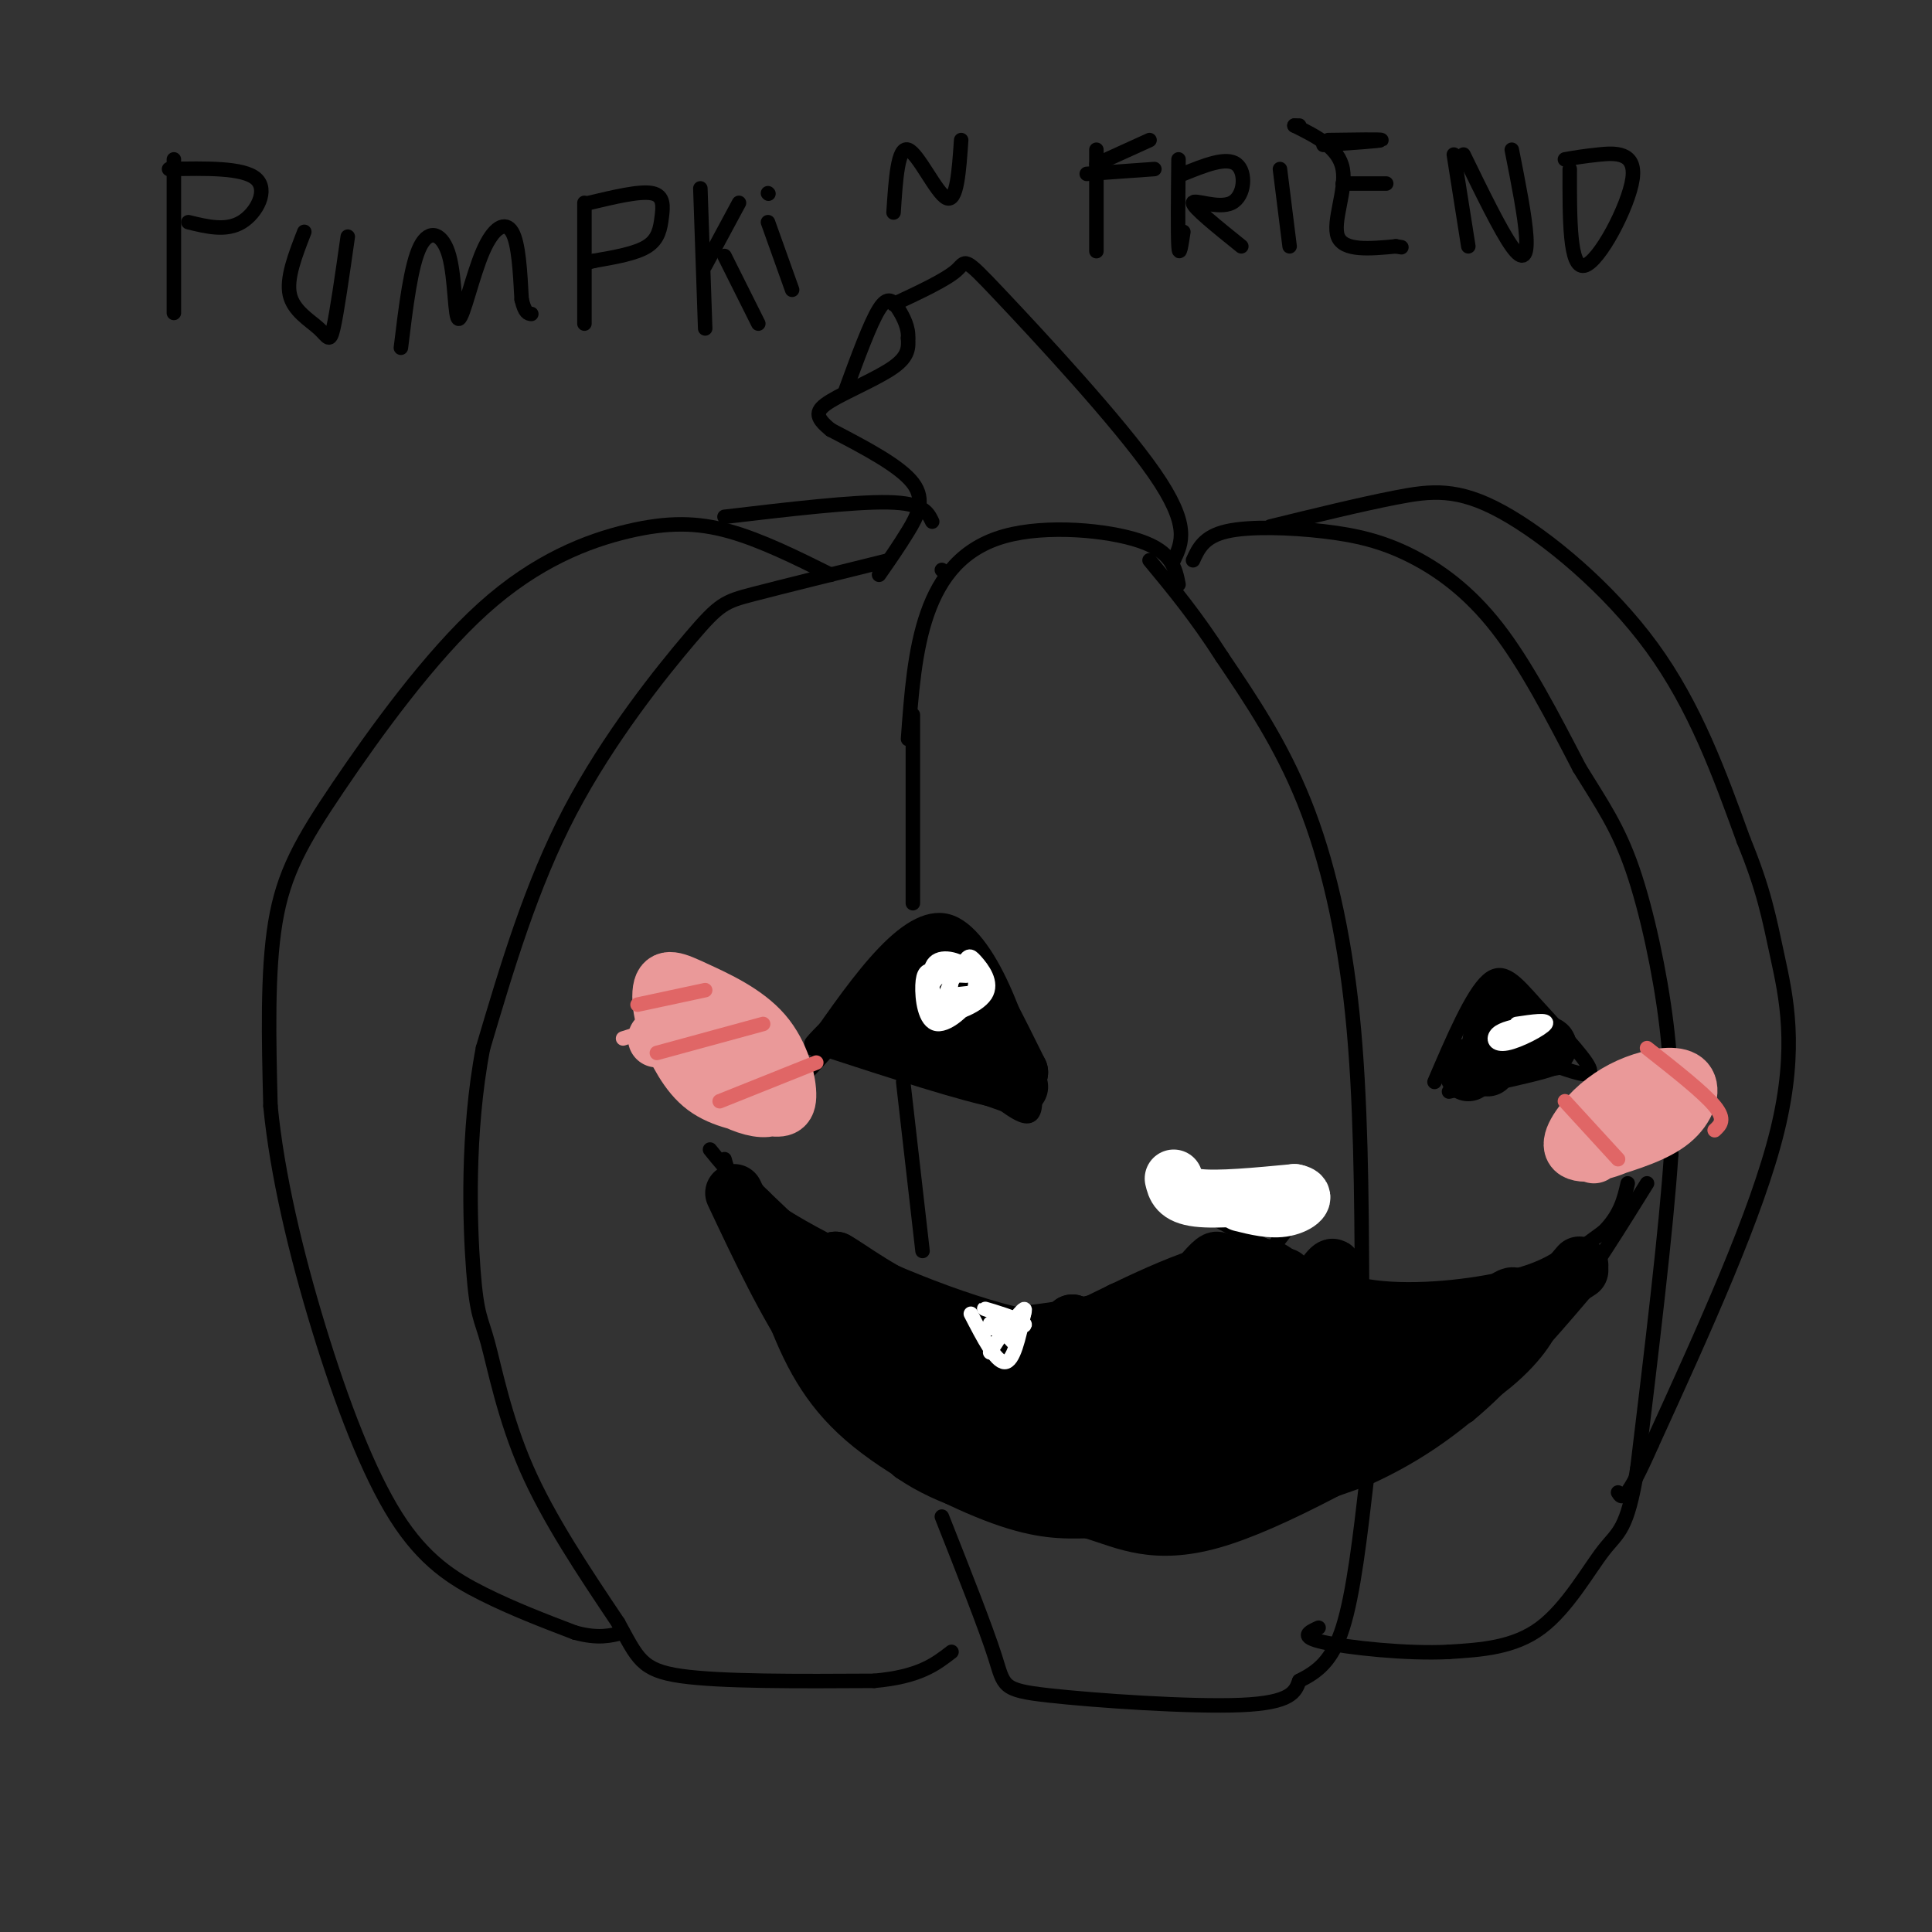 <svg viewBox='0 0 400 400' version='1.1' xmlns='http://www.w3.org/2000/svg' xmlns:xlink='http://www.w3.org/1999/xlink'><rect x="0" y="0" width="400" height="400" fill="#333333" stroke="none"/><g fill='none' stroke='#000000' stroke-width='3' stroke-linecap='round' stroke-linejoin='round'><path d='M195,118c0.000,0.000 0.100,0.100 0.1,0.1'/><path d='M182,119c2.044,-2.933 4.089,-5.867 6,-9c1.911,-3.133 3.689,-6.467 1,-10c-2.689,-3.533 -9.844,-7.267 -17,-11'/><path d='M172,89c-3.369,-2.714 -3.292,-4.000 0,-6c3.292,-2.000 9.798,-4.714 13,-7c3.202,-2.286 3.101,-4.143 3,-6'/><path d='M188,70c0.167,-2.083 -0.917,-4.292 -2,-6c-1.083,-1.708 -2.167,-2.917 -4,0c-1.833,2.917 -4.417,9.958 -7,17'/><path d='M185,63c5.405,-2.530 10.810,-5.060 13,-7c2.190,-1.940 1.167,-3.292 9,5c7.833,8.292 24.524,26.226 32,37c7.476,10.774 5.738,14.387 4,18'/><path d='M184,116c-11.000,2.720 -22.000,5.440 -28,7c-6.000,1.560 -7.000,1.958 -13,9c-6.000,7.042 -17.000,20.726 -25,36c-8.000,15.274 -13.000,32.137 -18,49'/><path d='M100,217c-3.352,17.402 -2.734,36.407 -2,46c0.734,9.593 1.582,9.775 3,15c1.418,5.225 3.405,15.493 8,26c4.595,10.507 11.797,21.254 19,32'/><path d='M128,336c4.067,7.378 4.733,9.822 13,11c8.267,1.178 24.133,1.089 40,1'/><path d='M181,348c9.333,-0.833 12.667,-3.417 16,-6'/><path d='M244,121c-0.667,-3.369 -1.333,-6.738 -8,-9c-6.667,-2.262 -19.333,-3.417 -28,-1c-8.667,2.417 -13.333,8.405 -16,16c-2.667,7.595 -3.333,16.798 -4,26'/><path d='M147,238c3.851,4.774 7.702,9.548 19,16c11.298,6.452 30.042,14.583 44,18c13.958,3.417 23.131,2.119 31,-1c7.869,-3.119 14.435,-8.060 21,-13'/><path d='M262,258c5.514,0.180 8.797,7.131 16,10c7.203,2.869 18.324,1.657 25,1c6.676,-0.657 8.907,-0.759 13,-3c4.093,-2.241 10.046,-6.620 16,-11'/><path d='M332,255c3.500,-3.500 4.250,-6.750 5,-10'/><path d='M150,240c3.196,11.185 6.393,22.369 10,32c3.607,9.631 7.625,17.708 16,25c8.375,7.292 21.107,13.798 30,17c8.893,3.202 13.946,3.101 19,3'/><path d='M225,317c6.644,2.067 13.756,5.733 27,2c13.244,-3.733 32.622,-14.867 52,-26'/><path d='M304,293c14.833,-12.333 25.917,-30.167 37,-48'/><path d='M205,272c3.917,6.833 7.833,13.667 11,14c3.167,0.333 5.583,-5.833 8,-12'/><path d='M262,258c0.000,0.000 -13.000,-7.000 -13,-7'/><path d='M263,259c0.000,0.000 7.000,-9.000 7,-9'/><path d='M168,217c10.200,-14.689 20.400,-29.378 29,-26c8.600,3.378 15.600,24.822 17,34c1.400,9.178 -2.800,6.089 -7,3'/><path d='M207,228c-7.333,-1.333 -22.167,-6.167 -37,-11'/><path d='M297,224c3.881,-9.054 7.762,-18.107 11,-21c3.238,-2.893 5.833,0.375 10,5c4.167,4.625 9.905,10.607 11,13c1.095,2.393 -2.452,1.196 -6,0'/><path d='M323,221c-4.833,0.833 -13.917,2.917 -23,5'/><path d='M189,148c0.000,0.000 0.000,39.000 0,39'/><path d='M187,224c0.000,0.000 4.000,35.000 4,35'/><path d='M195,314c4.524,11.440 9.048,22.881 11,29c1.952,6.119 1.333,6.917 11,8c9.667,1.083 29.619,2.452 40,2c10.381,-0.452 11.190,-2.726 12,-5'/><path d='M269,348c3.644,-1.844 6.756,-3.956 9,-11c2.244,-7.044 3.622,-19.022 5,-31'/><path d='M282,267c-0.111,-19.844 -0.222,-39.689 -2,-57c-1.778,-17.311 -5.222,-32.089 -10,-44c-4.778,-11.911 -10.889,-20.956 -17,-30'/><path d='M253,136c-5.333,-8.333 -10.167,-14.167 -15,-20'/><path d='M247,116c1.123,-2.458 2.246,-4.915 7,-6c4.754,-1.085 13.140,-0.796 20,0c6.860,0.796 12.193,2.099 18,5c5.807,2.901 12.088,7.400 18,15c5.912,7.600 11.456,18.300 17,29'/><path d='M327,159c4.714,7.655 8.000,12.292 11,21c3.000,8.708 5.714,21.488 7,32c1.286,10.512 1.143,18.756 1,27'/><path d='M346,239c-1.000,15.333 -4.000,40.167 -7,65'/><path d='M339,304c-2.119,13.012 -3.917,13.042 -7,17c-3.083,3.958 -7.452,11.845 -13,16c-5.548,4.155 -12.274,4.577 -19,5'/><path d='M300,342c-8.689,0.467 -20.911,-0.867 -26,-2c-5.089,-1.133 -3.044,-2.067 -1,-3'/><path d='M263,109c9.310,-2.280 18.619,-4.560 26,-6c7.381,-1.440 12.833,-2.042 22,3c9.167,5.042 22.048,15.726 31,28c8.952,12.274 13.976,26.137 19,40'/><path d='M361,174c4.214,10.250 5.250,15.875 7,24c1.750,8.125 4.214,18.750 0,36c-4.214,17.250 -15.107,41.125 -26,65'/><path d='M342,299c-5.500,12.500 -6.250,11.250 -7,10'/><path d='M172,119c-7.191,-3.575 -14.383,-7.150 -21,-9c-6.617,-1.850 -12.660,-1.974 -21,0c-8.340,1.974 -18.978,6.044 -30,16c-11.022,9.956 -22.429,25.796 -30,37c-7.571,11.204 -11.306,17.773 -13,28c-1.694,10.227 -1.347,24.114 -1,38'/><path d='M56,229c1.367,14.163 5.284,30.569 10,46c4.716,15.431 10.231,29.885 16,39c5.769,9.115 11.791,12.890 18,16c6.209,3.110 12.604,5.555 19,8'/><path d='M119,338c4.833,1.333 7.417,0.667 10,0'/><path d='M150,107c13.417,-1.583 26.833,-3.167 34,-3c7.167,0.167 8.083,2.083 9,4'/><path d='M36,33c0.000,12.833 0.000,25.667 0,30c0.000,4.333 0.000,0.167 0,-4'/><path d='M35,35c7.689,-0.156 15.378,-0.311 18,2c2.622,2.311 0.178,7.089 -3,9c-3.178,1.911 -7.089,0.956 -11,0'/><path d='M63,48c-1.875,4.815 -3.750,9.631 -3,13c0.750,3.369 4.125,5.292 6,7c1.875,1.708 2.250,3.202 3,0c0.750,-3.202 1.875,-11.101 3,-19'/><path d='M83,72c1.043,-8.609 2.086,-17.217 4,-21c1.914,-3.783 4.698,-2.740 6,2c1.302,4.740 1.122,13.178 2,13c0.878,-0.178 2.813,-8.971 5,-14c2.187,-5.029 4.625,-6.294 6,-4c1.375,2.294 1.688,8.147 2,14'/><path d='M108,62c0.667,2.833 1.333,2.917 2,3'/><path d='M121,42c0.000,0.000 0.000,25.000 0,25'/><path d='M122,42c5.244,-1.250 10.488,-2.500 13,-2c2.512,0.500 2.292,2.750 2,5c-0.292,2.250 -0.655,4.500 -3,6c-2.345,1.500 -6.673,2.250 -11,3'/><path d='M123,54c-1.833,0.500 -0.917,0.250 0,0'/><path d='M145,39c0.000,0.000 1.000,29.000 1,29'/><path d='M146,55c0.000,0.000 7.000,-13.000 7,-13'/><path d='M150,53c0.000,0.000 7.000,14.000 7,14'/><path d='M159,40c0.000,0.000 0.100,0.100 0.1,0.1'/><path d='M159,46c0.000,0.000 5.000,14.000 5,14'/><path d='M185,44c0.444,-6.867 0.889,-13.733 3,-13c2.111,0.733 5.889,9.067 8,10c2.111,0.933 2.556,-5.533 3,-12'/><path d='M227,31c0.000,0.000 0.000,21.000 0,21'/><path d='M227,34c0.000,0.000 11.000,-5.000 11,-5'/><path d='M225,36c0.000,0.000 14.000,-1.000 14,-1'/><path d='M244,33c-0.083,7.750 -0.167,15.500 0,18c0.167,2.500 0.583,-0.250 1,-3'/><path d='M245,36c4.464,-1.804 8.929,-3.607 11,-2c2.071,1.607 1.750,6.625 -1,8c-2.750,1.375 -7.929,-0.893 -8,0c-0.071,0.893 4.964,4.946 10,9'/><path d='M265,35c0.000,0.000 2.000,16.000 2,16'/><path d='M268,26c0.000,0.000 1.000,0.000 1,0'/><path d='M268,26c4.600,2.289 9.200,4.578 10,9c0.800,4.422 -2.200,10.978 -1,14c1.200,3.022 6.600,2.511 12,2'/><path d='M289,51c2.000,0.333 1.000,0.167 0,0'/><path d='M278,38c0.000,0.000 9.000,0.000 9,0'/><path d='M274,30c5.917,-0.417 11.833,-0.833 12,-1c0.167,-0.167 -5.417,-0.083 -11,0'/><path d='M301,32c0.000,0.000 3.000,19.000 3,19'/><path d='M303,32c3.822,7.844 7.644,15.689 10,19c2.356,3.311 3.244,2.089 3,-2c-0.244,-4.089 -1.622,-11.044 -3,-18'/><path d='M325,35c-0.030,10.333 -0.060,20.667 3,20c3.060,-0.667 9.208,-12.333 10,-18c0.792,-5.667 -3.774,-5.333 -7,-5c-3.226,0.333 -5.113,0.667 -7,1'/><path d='M172,212c10.286,-8.667 20.571,-17.333 17,-14c-3.571,3.333 -21.000,18.667 -21,18c0.000,-0.667 17.429,-17.333 21,-20c3.571,-2.667 -6.714,8.667 -17,20'/><path d='M172,216c-4.524,5.393 -7.333,8.875 -2,3c5.333,-5.875 18.810,-21.107 22,-24c3.190,-2.893 -3.905,6.554 -11,16'/><path d='M181,211c-3.749,5.091 -7.621,9.817 -3,4c4.621,-5.817 17.733,-22.178 18,-21c0.267,1.178 -12.313,19.894 -14,22c-1.687,2.106 7.518,-12.398 11,-16c3.482,-3.602 1.241,3.699 -1,11'/><path d='M192,211c-0.167,1.833 -0.083,0.917 0,0'/></g>
<g fill='none' stroke='#000000' stroke-width='12' stroke-linecap='round' stroke-linejoin='round'><path d='M196,212c-2.986,-2.085 -5.971,-4.169 -8,-2c-2.029,2.169 -3.100,8.592 -1,7c2.100,-1.592 7.373,-11.198 7,-13c-0.373,-1.802 -6.392,4.199 -9,6c-2.608,1.801 -1.804,-0.600 -1,-3'/><path d='M184,207c-1.756,1.356 -5.644,6.244 -6,7c-0.356,0.756 2.822,-2.622 6,-6'/><path d='M184,208c2.400,-3.511 5.400,-9.289 8,-11c2.600,-1.711 4.800,0.644 7,3'/><path d='M199,200c3.167,4.167 7.583,13.083 12,22'/><path d='M211,222c-4.711,1.644 -22.489,-5.244 -27,-7c-4.511,-1.756 4.244,1.622 13,5'/><path d='M197,220c4.500,1.667 9.250,3.333 14,5'/><path d='M304,221c0.000,0.000 0.000,1.000 0,1'/><path d='M308,221c0.750,-5.500 1.500,-11.000 3,-12c1.500,-1.000 3.750,2.500 6,6'/><path d='M317,215c2.133,1.244 4.467,1.356 3,2c-1.467,0.644 -6.733,1.822 -12,3'/><path d='M308,220c-2.000,0.500 -1.000,0.250 0,0'/><path d='M177,272c9.178,8.667 18.356,17.333 20,20c1.644,2.667 -4.244,-0.667 -10,-6c-5.756,-5.333 -11.378,-12.667 -17,-20'/><path d='M170,266c-5.333,-5.833 -10.167,-10.417 -15,-15'/><path d='M155,251c-2.500,-2.500 -1.250,-1.250 0,0'/><path d='M152,247c5.417,11.500 10.833,23.000 17,32c6.167,9.000 13.083,15.500 20,22'/><path d='M189,301c7.689,5.289 16.911,7.511 25,9c8.089,1.489 15.044,2.244 22,3'/><path d='M236,313c5.422,0.689 7.978,0.911 15,-1c7.022,-1.911 18.511,-5.956 30,-10'/><path d='M281,302c9.022,-4.044 16.578,-9.156 24,-16c7.422,-6.844 14.711,-15.422 22,-24'/><path d='M327,263c-3.222,2.111 -6.444,4.222 -14,6c-7.556,1.778 -19.444,3.222 -29,2c-9.556,-1.222 -16.778,-5.111 -24,-9'/><path d='M260,262c-9.500,0.500 -21.250,6.250 -33,12'/><path d='M227,274c-13.607,2.917 -31.125,4.208 -41,2c-9.875,-2.208 -12.107,-7.917 -13,-11c-0.893,-3.083 -0.446,-3.542 0,-4'/><path d='M173,261c2.845,1.496 9.959,7.236 20,11c10.041,3.764 23.011,5.552 21,6c-2.011,0.448 -19.003,-0.443 -24,-1c-4.997,-0.557 2.002,-0.778 9,-1'/><path d='M199,276c-0.901,5.364 -7.654,19.273 -5,18c2.654,-1.273 14.715,-17.727 16,-17c1.285,0.727 -8.204,18.636 -8,21c0.204,2.364 10.102,-10.818 20,-24'/><path d='M222,274c-0.779,2.107 -12.725,19.374 -16,26c-3.275,6.626 2.122,2.611 10,-7c7.878,-9.611 18.236,-24.818 16,-21c-2.236,3.818 -17.068,26.662 -18,30c-0.932,3.338 12.034,-12.831 25,-29'/><path d='M239,273c-1.900,4.805 -19.148,31.319 -16,27c3.148,-4.319 26.694,-39.470 29,-39c2.306,0.470 -16.627,36.563 -19,43c-2.373,6.437 11.813,-16.781 26,-40'/><path d='M259,264c-0.772,3.688 -15.701,32.909 -19,42c-3.299,9.091 5.033,-1.948 13,-16c7.967,-14.052 15.568,-31.117 12,-24c-3.568,7.117 -18.307,38.416 -17,39c1.307,0.584 18.659,-29.547 25,-39c6.341,-9.453 1.670,1.774 -3,13'/><path d='M270,279c-4.789,10.583 -15.260,30.540 -11,26c4.260,-4.540 23.252,-33.578 23,-34c-0.252,-0.422 -19.748,27.774 -18,31c1.748,3.226 24.740,-18.516 34,-26c9.260,-7.484 4.789,-0.710 1,4c-3.789,4.710 -6.894,7.355 -10,10'/><path d='M289,290c-3.452,3.436 -7.080,7.027 -3,3c4.080,-4.027 15.870,-15.671 22,-21c6.130,-5.329 6.600,-4.344 4,0c-2.600,4.344 -8.271,12.048 -8,12c0.271,-0.048 6.485,-7.848 10,-11c3.515,-3.152 4.331,-1.656 2,2c-2.331,3.656 -7.809,9.473 -17,14c-9.191,4.527 -22.096,7.763 -35,11'/><path d='M264,300c-7.807,0.937 -9.823,-2.220 -10,-5c-0.177,-2.780 1.486,-5.183 5,-8c3.514,-2.817 8.879,-6.047 17,-8c8.121,-1.953 18.996,-2.628 17,0c-1.996,2.628 -16.865,8.560 -30,13c-13.135,4.440 -24.536,7.388 -28,7c-3.464,-0.388 1.010,-4.111 5,-6c3.990,-1.889 7.495,-1.945 11,-2'/><path d='M251,291c4.881,0.226 11.583,1.792 11,4c-0.583,2.208 -8.452,5.060 -15,6c-6.548,0.940 -11.774,-0.030 -17,-1'/><path d='M231,305c-2.750,0.333 -5.500,0.667 -3,1c2.500,0.333 10.250,0.667 18,1'/></g>
<g fill='none' stroke='#ffffff' stroke-width='12' stroke-linecap='round' stroke-linejoin='round'><path d='M243,244c0.417,1.750 0.833,3.500 5,4c4.167,0.500 12.083,-0.250 20,-1'/><path d='M268,247c3.067,0.556 0.733,2.444 -2,3c-2.733,0.556 -5.867,-0.222 -9,-1'/></g>
<g fill='none' stroke='#ffffff' stroke-width='3' stroke-linecap='round' stroke-linejoin='round'><path d='M201,272c2.583,5.000 5.167,10.000 7,10c1.833,0.000 2.917,-5.000 4,-10'/><path d='M212,272c0.500,-1.667 -0.250,-0.833 -1,0'/><path d='M206,275c0.000,0.000 -1.000,-1.000 -1,-1'/><path d='M205,275c3.978,-0.044 7.956,-0.089 7,-1c-0.956,-0.911 -6.844,-2.689 -8,-3c-1.156,-0.311 2.422,0.844 6,2'/><path d='M210,273c0.048,-0.012 -2.833,-1.042 -3,0c-0.167,1.042 2.381,4.155 3,5c0.619,0.845 -0.690,-0.577 -2,-2'/><path d='M208,276c-0.833,0.333 -1.917,2.167 -3,4'/></g>
<g fill='none' stroke='#ea9999' stroke-width='12' stroke-linecap='round' stroke-linejoin='round'><path d='M136,215c7.005,-1.166 14.010,-2.331 19,1c4.990,3.331 7.965,11.159 5,13c-2.965,1.841 -11.871,-2.305 -17,-8c-5.129,-5.695 -6.483,-12.940 -6,-16c0.483,-3.060 2.802,-1.936 7,0c4.198,1.936 10.274,4.685 14,9c3.726,4.315 5.102,10.198 5,13c-0.102,2.802 -1.681,2.524 -5,2c-3.319,-0.524 -8.377,-1.292 -12,-4c-3.623,-2.708 -5.812,-7.354 -8,-12'/><path d='M138,213c-0.973,-3.432 0.595,-6.013 5,-5c4.405,1.013 11.648,5.619 15,9c3.352,3.381 2.815,5.537 1,6c-1.815,0.463 -4.907,-0.769 -8,-2'/><path d='M330,239c1.511,-5.365 3.022,-10.730 6,-13c2.978,-2.270 7.421,-1.445 8,1c0.579,2.445 -2.708,6.508 -7,9c-4.292,2.492 -9.589,3.411 -11,2c-1.411,-1.411 1.064,-5.152 4,-8c2.936,-2.848 6.333,-4.805 10,-6c3.667,-1.195 7.603,-1.629 9,0c1.397,1.629 0.256,5.323 -3,8c-3.256,2.677 -8.628,4.339 -14,6'/></g>
<g fill='none' stroke='#ea9999' stroke-width='3' stroke-linecap='round' stroke-linejoin='round'><path d='M133,210c0.000,0.000 1.000,0.000 1,0'/><path d='M133,211c0.000,0.000 17.000,-4.000 17,-4'/><path d='M151,208c0.000,0.000 -22.000,7.000 -22,7'/></g>
<g fill='none' stroke='#e06666' stroke-width='3' stroke-linecap='round' stroke-linejoin='round'><path d='M132,208c0.000,0.000 14.000,-3.000 14,-3'/><path d='M136,218c0.000,0.000 22.000,-6.000 22,-6'/><path d='M149,228c0.000,0.000 20.000,-8.000 20,-8'/><path d='M324,228c0.000,0.000 11.000,12.000 11,12'/><path d='M341,217c5.833,4.583 11.667,9.167 14,12c2.333,2.833 1.167,3.917 0,5'/></g>
<g fill='none' stroke='#ffffff' stroke-width='3' stroke-linecap='round' stroke-linejoin='round'><path d='M192,204c1.867,-1.987 3.734,-3.974 6,-4c2.266,-0.026 4.930,1.907 4,5c-0.930,3.093 -5.456,7.344 -8,7c-2.544,-0.344 -3.108,-5.285 -3,-8c0.108,-2.715 0.888,-3.204 2,-3c1.112,0.204 2.556,1.102 4,2'/><path d='M314,212c3.345,-0.500 6.690,-1.000 6,0c-0.690,1.000 -5.417,3.500 -8,4c-2.583,0.500 -3.024,-1.000 -2,-2c1.024,-1.000 3.512,-1.500 6,-2'/><path d='M197,206c3.941,-0.449 7.882,-0.898 7,0c-0.882,0.898 -6.588,3.143 -8,2c-1.412,-1.143 1.468,-5.675 3,-8c1.532,-2.325 1.714,-2.443 3,-1c1.286,1.443 3.675,4.449 2,7c-1.675,2.551 -7.412,4.648 -10,4c-2.588,-0.648 -2.025,-4.042 -1,-6c1.025,-1.958 2.513,-2.479 4,-3'/><path d='M197,201c0.389,1.585 -0.638,7.046 -2,7c-1.362,-0.046 -3.060,-5.599 -2,-8c1.060,-2.401 4.878,-1.649 7,0c2.122,1.649 2.548,4.195 1,6c-1.548,1.805 -5.071,2.871 -7,2c-1.929,-0.871 -2.266,-3.677 -1,-5c1.266,-1.323 4.133,-1.161 7,-1'/></g>
</svg>